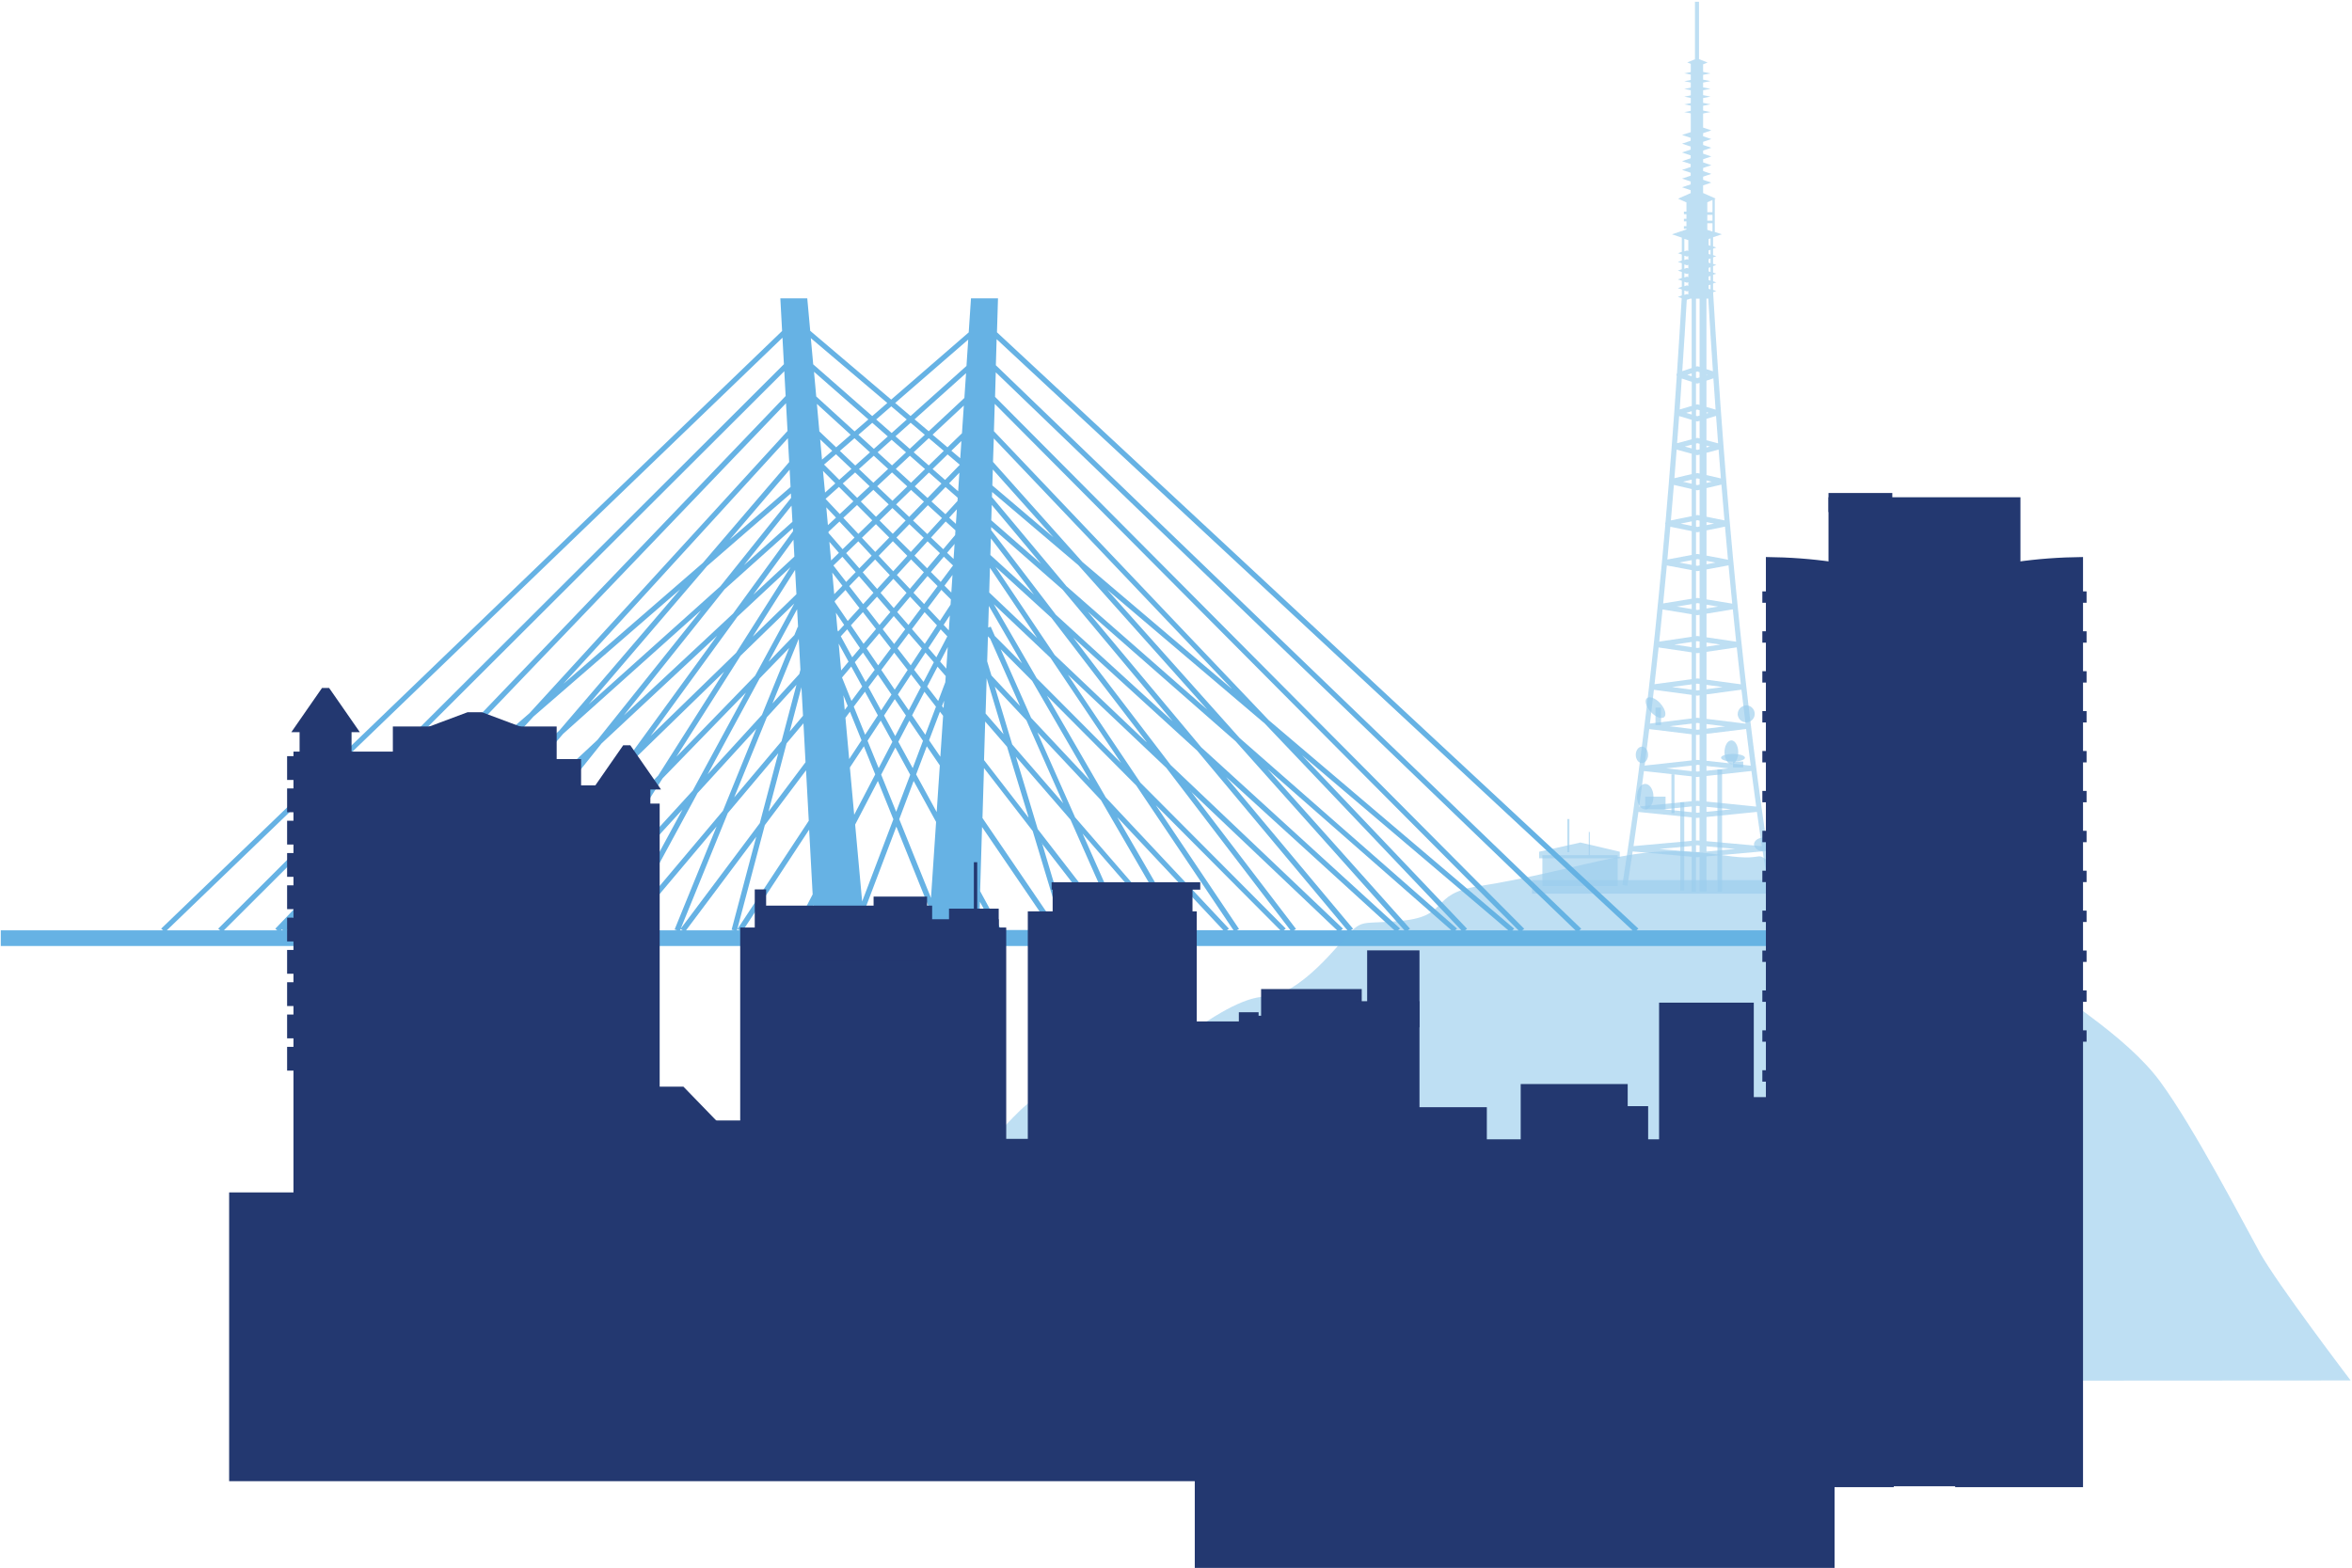 <?xml version="1.0" encoding="UTF-8"?> <svg xmlns="http://www.w3.org/2000/svg" width="1144" height="763" viewBox="0 0 1144 763" fill="none"> <path fill-rule="evenodd" clip-rule="evenodd" d="M403.44 585.58H432.73L421.32 460.23H451.23L442.86 585.58H472.14L475.91 460.23H892.05V452.61H795.92L796.92 451.78L484.92 161.66L485.42 145.14H472.28L471.18 161.7L433.47 194.4L394.09 160.95L392.65 145.14H379.55L380.41 161.01L78.38 451.8L79.38 452.61H0.38V460.23H396.64L403.44 585.58ZM470.94 165.21L470.09 178.03L442.89 202.39L435.4 196.03L470.94 165.21ZM141.24 447.82L257.52 346.98L383.05 209.66L382.31 196.16L141.24 447.82ZM274.06 332.64L341.85 273.85L383.85 224.78L383.22 213.2L274.06 332.64ZM354.85 262.64L384.52 236.9L384.07 228.5L354.85 262.64ZM399.79 223.64L404.79 219.32L398.92 213.74L399.82 223.64H399.79ZM406.67 217.64L413.75 211.5L397.33 196.5L398.54 209.88L406.67 217.6V217.64ZM415.67 209.85L422.37 204.05L395.93 180.87L397.01 192.87L415.67 209.87V209.85ZM424.27 202.39L431.58 196.05L394.38 164.5L395.54 177.25L424.22 202.39H424.27ZM433.51 197.69L426.17 204.06L433.69 210.65L441.03 204.08L433.51 197.69ZM424.26 205.69L417.53 211.53L425.04 218.38L431.81 212.31L424.26 205.69ZM415.62 213.19L408.51 219.36L416 226.47L423.16 220.06L415.62 213.19ZM406.62 221L400.82 226L408.22 233.42L414.14 228.12L406.62 220.97V221ZM384.73 240L343.86 275.44L286.28 342.68L350.38 285.22L384.78 242.22L384.67 240.05L384.73 240ZM330.86 286.7L259.48 348.6L168.32 448.33L271.93 355.53L330.86 286.7ZM242.94 362.94L139.56 452.6H162.7L161.7 451.84L242.96 362.94H242.94ZM137.64 452.6L137.13 452.12L136.67 452.6H137.64ZM469.88 181.6L469.07 193.6L451.71 209.8L444.85 203.98L469.85 181.56L469.88 181.6ZM361.88 274.93L385.44 253.83L385 245.99L361.88 274.93ZM401.25 239.67L406.3 235.15L400.3 229.09L401.3 239.67H401.25ZM442.93 205.67L435.56 212.26L442.5 218.35L449.82 211.52L442.93 205.67ZM433.68 213.95L426.87 220.05L433.87 226.41L440.68 220.06L433.68 213.95ZM424.99 221.72L417.79 228.17L424.79 234.84L431.98 228.13L424.98 221.72H424.99ZM415.92 229.85L409.92 235.2L416.92 242.2L422.99 236.55L415.93 229.85H415.92ZM408.07 236.85L401.55 242.69L408.46 250.06L415.07 243.89L408.07 236.89V236.85ZM385.61 256.97L352.42 286.7L303.42 348.05L356.58 298.48L385.73 258.42L385.65 256.97H385.61ZM340.94 296.97L273.88 357.03L195.23 448.88L290.57 359.99L340.94 296.99V296.97ZM259.53 369.88L167.27 452.52H190.44L189.44 451.79L259.57 369.88H259.53ZM165.38 452.61L164.82 452.11L164.36 452.61H165.38ZM468.8 197.29L467.9 210.76L460.84 217.62L453.6 211.47L468.8 197.29ZM366.42 289.29L386.38 270.76L385.94 262.56L366.38 289.34L366.42 289.29ZM402.69 255.47L406.62 251.81L401.9 246.81L402.69 255.5V255.47ZM451.76 213.16L444.41 220.02L451.74 226.43L459.04 219.34L451.76 213.16ZM442.56 221.72L435.72 228.11L443.1 234.84L449.93 228.19L442.56 221.72ZM433.88 229.82L426.65 236.57L434.07 243.62L441.29 236.62L433.88 229.85V229.82ZM424.81 238.28L418.7 243.99L426.07 251.4L432.27 245.4L424.81 238.31V238.28ZM416.86 245.7L410.18 251.92L417.5 259.72L424.26 253.15L416.86 245.7ZM408.34 253.7L402.98 258.7V259.27L409.84 267.19L415.64 261.54L408.29 253.71L408.34 253.7ZM384.5 275.92L358.64 300.04L316.43 358.04L358.04 317.59L384.5 275.93V275.92ZM348.76 309.29L292.6 361.67L222.38 449.51L305.62 368.59L348.76 309.29ZM279.76 373.62L194.99 452.62H218.2L217.13 451.93L279.76 373.58V373.62ZM193.15 452.62L192.54 452.1L192.09 452.62H193.15ZM467.62 214.54L467.06 222.95L462.74 219.28L467.62 214.54ZM366 309.84L387.38 289.07L386.73 277.24L366.05 309.83L366 309.84ZM404.23 272.67L408.04 268.95L403.4 263.6L404.23 272.67ZM460.94 221.03L453.61 228.16L459.68 233.48L466.85 226.1L460.94 221.1V221.03ZM451.81 229.91L444.94 236.6L451.15 242.26L457.92 235.26L451.81 229.89V229.91ZM443.13 238.34L435.87 245.41L442.22 251.46L449.4 244.06L443.13 238.34ZM434.06 247.16L427.82 253.24L434.24 259.69L440.48 253.25L434.06 247.16ZM426.06 254.99L419.24 261.61L425.71 268.51L432.53 261.51L426.06 255.01V254.99ZM417.44 263.38L411.56 269.09L417.97 276.49L423.97 270.33L417.46 263.33L417.44 263.38ZM409.74 270.86L405.37 275.11L411.55 283.11L416.2 278.33L409.74 270.87V270.86ZM386.28 293.67L360.2 319.02L328.99 368.15L367.29 328.71L386.29 293.71L386.28 293.67ZM352.22 326.77L307.71 370.06L249.47 450.06L320.14 377.29L352.2 326.8L352.22 326.77ZM296.85 380.61L222.79 452.61H246.03L244.93 451.96L296.85 380.6V380.61ZM220.98 452.61L220.32 452.07L219.88 452.61H220.98ZM373.98 321.8L386.38 308.96L388.01 304.96L388.18 305.03L387.71 296.36L373.92 321.8H373.98ZM405.76 289.06L409.76 284.95L404.81 278.57L405.76 289.06ZM466.63 229.97L461.63 235.14L466.04 239.01L466.63 230.01V229.97ZM459.88 236.97L453.06 243.97L459.85 250.15L465.72 243.73L465.82 242.15L459.88 236.94V236.97ZM451.31 245.79L444.11 253.23L451.04 259.82L458.16 252.03L451.31 245.79ZM442.31 255.02L436.01 261.51L443.01 268.51L449.29 261.63L442.29 254.99L442.31 255.02ZM434.25 263.32L427.39 270.39L434.45 277.92L441.31 270.41L434.28 263.29L434.25 263.32ZM425.63 272.2L419.63 278.43L426.63 286.53L432.79 279.79L425.67 272.2H425.63ZM417.8 280.27L413.06 285.15L419.84 293.91L424.84 288.41L417.78 280.27H417.8ZM411.26 287.01L406.02 292.41V292.84L412.32 302.1L418.05 295.82L411.22 287.01H411.26ZM383.85 315.24L369.48 330.05L344.21 376.67L370.61 347.79L383.85 315.24ZM362.79 336.94L322.28 378.67L276.46 450.82L336.94 384.62L362.79 336.94ZM313.45 387.76L250.45 452.65H273.75L272.6 452.06L313.43 387.76H313.45ZM248.71 452.65L247.99 452.08L247.57 452.65H248.71ZM375.71 342.22L388.77 327.92L389.32 325.81L388.51 310.75L375.71 342.22ZM407.65 307.22L410.59 304.01L406.59 298.07L407.36 306.63L407.69 307.22H407.65ZM465.41 247.77L461.68 251.85L464.94 254.85L465.41 247.85V247.77ZM459.98 253.7L452.84 261.52L458.79 267.18L464.57 260.32L464.72 258.01L459.98 253.7ZM451.14 263.37L444.81 270.3L450.95 276.47L457.18 269.09L451.18 263.37H451.14ZM443.14 272.16L436.23 279.73L442.57 286.48L449.36 278.41L443.14 272.16ZM434.52 281.59L428.3 288.4L434.71 295.81L440.93 288.43L434.52 281.59ZM426.57 290.29L421.45 295.89L427.76 304.05L433.06 297.78L426.57 290.29ZM419.7 297.81L413.87 304.21L420.02 313.21L426.08 306.01L419.7 297.77V297.81ZM412.08 306.15L408.96 309.56L414.52 319.77L418.3 315.3L412.08 306.15ZM387.4 333.15L372.98 348.94L357.09 387.94L380.14 360.59L387.4 333.13V333.15ZM367.89 354.51L339.25 385.86L303.81 451.23L351.63 394.46L367.89 354.46V354.51ZM331.99 393.8L278.25 452.61H301.58L300.39 452.09L331.98 393.8H331.99ZM276.54 452.61L275.71 452.01L275.33 452.61H276.54ZM384.12 355.88L390.58 348.21L389.82 334.33L384.12 355.88ZM409.12 326.17L412.72 321.89L407.93 313.11L409.12 326.17ZM464.3 264.61L460.67 268.93L463.81 271.93L464.3 264.62V264.61ZM459.05 270.85L452.78 278.29L457.55 283.09L463.55 275.09L459.06 270.82L459.05 270.85ZM451.15 280.23L444.31 288.35L449.49 293.87L456.04 285.13L451.15 280.23ZM442.67 290.29L436.39 297.75L441.85 304.04L447.95 295.91L442.67 290.29ZM434.73 299.71L429.35 306.1L434.91 313.29L440.29 306.12L434.73 299.71ZM427.66 308.1L421.49 315.43L427.12 323.69L433.33 315.42L427.66 308.1ZM419.78 317.47L415.78 322.16L421.03 331.77L425.45 325.86L419.74 317.47H419.78ZM414.03 324.28L409.56 329.6L414.15 340.99L419.37 333.99L414.03 324.23V324.28ZM390.76 351.92L382.59 361.63L373.8 394.82L391.8 370.82L390.8 351.92H390.76ZM378.6 366.36L353.97 395.6L331.11 451.77L369.57 400.46L378.57 366.36H378.6ZM348.51 402.1L305.97 452.6H329.38L328.13 452.19L348.53 402.1H348.51ZM304.3 452.6L303.39 451.98L303.05 452.6H304.3ZM410.87 345.36L412.32 343.44L410.22 338.25L410.87 345.36ZM463.29 279.71L459.39 284.92L462.72 288.27L463.29 279.71ZM457.86 286.96L451.26 295.76L457.17 302.05L462.33 294.18L462.5 291.62L457.86 286.96ZM449.73 297.8L443.56 306.02L449.81 313.24L455.74 304.24L449.74 297.83L449.73 297.8ZM442 308.1L436.54 315.4L442.96 323.69L448.37 315.45L442 308.1ZM434.95 317.52L428.65 325.92L435.18 335.53L441.47 325.95L434.95 317.52ZM427.02 328.1L422.38 334.29L428.56 345.61L433.62 337.9L426.98 328.15L427.02 328.1ZM420.71 336.51L415.27 343.76L420.79 357.45L426.98 348.01L420.71 336.51ZM413.43 346.21L411.22 349.21L413.04 369.28L419.04 360.15L413.42 346.24L413.43 346.21ZM392.01 374.8L372.01 401.42L358.46 452.6H359.82L358.69 452L393.38 399.29L392.06 374.81L392.01 374.8ZM367.83 407.05L333.69 452.6H357.14L355.84 452.33L367.84 407.05H367.83ZM332.09 452.6L331.03 451.96L330.76 452.6H332.09ZM461.98 299.42L458.98 303.99L461.5 306.67L461.99 299.42H461.98ZM457.55 306.16L451.55 315.27L455.45 319.77L460.77 309.59L457.54 306.16H457.55ZM450.13 317.48L444.62 325.85L449.2 331.76L454.2 322.19L450.13 317.48ZM443.13 328.11L436.73 337.85L442 345.56L447.9 334.27L443.13 328.11ZM435.22 340.11L429.99 348.11L435.44 358.11L440.65 348.11L435.22 340.11ZM428.38 350.58L421.96 360.37L427.38 373.69L434.05 360.89L428.38 350.58ZM420.2 363.03L413.38 373.38L415.47 396.38L425.71 376.74L420.17 363.03H420.2ZM393.56 403.61L361.4 452.61H387.64L386.44 452.11L395.27 435.11L393.56 403.56V403.61ZM460.94 314.87L457.28 321.87L460.28 325.28L460.98 314.86L460.94 314.87ZM456.02 324.3L450.95 334.03L456.33 341.03L459.79 331.9L459.99 328.9L455.99 324.31L456.02 324.3ZM449.64 336.52L443.64 348.01L450.07 357.46L455.25 343.8L449.62 336.52H449.64ZM442.31 350.58L436.94 360.88L443.94 373.69L448.94 360.39L442.27 350.58H442.31ZM435.5 363.64L428.6 376.86L435.89 394.92L442.73 376.92L435.5 363.68V363.64ZM427.01 379.91L415.94 401.16L419.34 438.57L434.53 398.57L427.01 379.96V379.91ZM395.56 440.29L389.1 452.65H396.23L395.56 440.29ZM459.21 340.87L458.21 343.46L458.96 344.46L459.2 340.9L459.21 340.87ZM457.16 346.27L451.9 360.14L457.38 368.14L458.72 348.23L457.16 346.23V346.27ZM450.79 363.07L445.6 376.76L455.6 395.06L457.12 372.35L450.8 363.07H450.79ZM444.39 379.95L437.39 398.54L452.83 436.84L455.31 399.84L444.38 379.91L444.39 379.95ZM435.98 402.14L419.89 444.57L420.63 452.65H451.74L452.39 442.84L435.98 402.14ZM794.07 452.65H768.13L769.13 451.84L484.38 177.69L484.75 165L794.04 452.61L794.07 452.65ZM766.32 452.65H740.38L741.38 451.85L483.99 193.05L484.34 181.14L766.34 452.65H766.32ZM738.58 452.65H735.58L736.49 451.79L617.08 350.34L483.44 209.77L483.84 196.48L738.58 452.61V452.65ZM598.97 334.96L526.43 273.35L482.99 224.7L483.38 213.29L599.02 334.92L598.97 334.96ZM710.83 452.61L615.17 351.98L538.56 286.92L602.94 359.03L708.71 451.76L707.79 452.61H710.83ZM633.28 367.38L713.58 451.84L712.58 452.61H733.65L633.28 367.38ZM512.38 261.4L482.67 236.16L482.9 228.39L512.38 261.39V261.4ZM683.11 452.61L600.99 360.61L529.15 297.61L584.28 363.55L680.97 451.72L680.03 452.55L683.11 452.61ZM587.3 345.29L524.49 274.94L482.55 239.33L482.48 241.82L518.72 285.18L587.3 345.29ZM616.62 374.29L685.83 451.79L684.83 452.54H705.92L616.65 374.29H616.62ZM655.38 452.61L582.29 365.18L522.03 310.18L569.38 372.15L653.22 451.8L652.22 452.61H655.38ZM570.38 350.9L516.79 286.79L482.09 256.38V257.88L513.54 299.04L570.38 350.9ZM506.38 274.29L482.38 245.64L482.15 253.1L506.38 274.29ZM596.24 377.85L658.13 451.85L657.06 452.57H678.2L596.2 377.85H596.24ZM627.67 452.57L567.29 373.57L519.38 328.19L554.69 380.76L625.4 451.76L624.4 452.56L627.67 452.57ZM557.67 360.95L511.38 300.55L484.17 275.74L512.99 318.64L557.58 360.99L557.67 360.95ZM502.91 289.3L481.96 261.9L481.71 269.98L502.91 289.3ZM579.07 384.74L630.38 451.94L629.29 452.61H650.38L578.96 384.78L579.07 384.74ZM599.98 452.57L552.64 382.11L509.22 338.46L537.85 387.94L597.76 451.81L596.76 452.57H599.98ZM545.26 371.11L510.93 320.02L483.38 293.93L504.24 329.93L545.24 371.11H545.26ZM504.51 310.45L481.51 276.24L481.15 288.24L504.5 310.41L504.51 310.45ZM562.19 391.71L602.67 451.96L601.53 452.57H622.75L562.19 391.71ZM572.25 452.57L535.52 389.29L504.57 356.29L522.92 397.63L569.92 451.89L568.92 452.62L572.25 452.57ZM530.03 379.57L502.03 331.23L486.72 315.85L501.52 349.21L530 379.57H530.03ZM497.12 322.7L480.97 294.79L480.65 305.29L481.88 304.86L483.88 309.4L497.11 322.7H497.12ZM543.42 397.54L574.94 451.99L573.75 452.54H595.02L543.42 397.54ZM544.54 452.54L520.68 398.75L494.12 368.1L504.75 403.37L542.28 451.86L541.19 452.54H544.54ZM517.15 390.81L499.25 350.45L483.86 334.04L492.33 362.16L517.15 390.81ZM496.15 343.45L481.61 310.68L480.53 309.59L480.16 321.74L482.23 328.61L496.15 343.45ZM526.53 405.45L547.21 452.06L545.98 452.5H567.3L526.53 405.5V405.45ZM516.83 452.45L502.31 404.3L478.6 373.65L477.87 397.95L514.55 451.83L513.41 452.45H516.83ZM500.25 397.45L489.82 363.29L479.19 351.02L478.63 369.78L500.16 397.61L500.25 397.45ZM488.12 357.19L479.91 329.95L479.39 347.12L488.12 357.19ZM506.82 410.11L519.38 452.29L518.1 452.6H539.48L506.73 410.29L506.82 410.11ZM511.82 452.44H485.55L486.73 451.92L476.73 433.55L477.66 402.32L511.79 452.44H511.82ZM484.11 452.44H476.19L476.61 438.68L484.11 452.44ZM380.59 164.29L381.29 177.18L106.12 451.81L107.12 452.61H81.12L380.59 164.29ZM381.47 180.55L382.13 192.65L133.89 451.83L134.89 452.61H108.89L381.46 180.61L381.47 180.55Z" fill="#66B2E4"></path> <g opacity="0.65"> <path opacity="0.65" fill-rule="evenodd" clip-rule="evenodd" d="M278.28 672.2C278.28 672.2 419.64 571.66 455.55 566C491.46 560.34 490.08 532 520.47 528.27C550.86 524.54 556.38 518.83 577.09 503.74C597.8 488.65 608.86 484.87 615.77 484.87C622.68 484.87 633.77 479.21 648.92 462.23C664.07 445.25 658.48 450.23 681.92 447.93C705.36 445.63 695.16 434.83 718.92 431.19C742.68 427.55 767.34 420.98 783 417.76C798.66 414.54 813.45 412.34 838.32 416.11C863.19 419.88 849.951 410.98 866.531 424.18C883.111 437.38 899.82 423.8 930.21 433.18C960.6 442.56 952.78 448.97 976.21 465.95C999.64 482.93 1034.21 503.69 1050.79 526.32C1067.37 548.95 1090.79 594.24 1099.13 609.32C1107.47 624.4 1143.33 671.58 1143.33 671.58L278.23 672.13L278.28 672.2Z" fill="#66B2E4"></path> <path opacity="0.65" fill-rule="evenodd" clip-rule="evenodd" d="M824.381 0.85H826.381V28.75L830.581 30.43L828.381 31.29V34.99L831.981 35.7L828.381 36.4V38.75L831.981 39.45L828.381 40.16V42.5L831.981 43.21L828.381 43.91V46.29L831.981 46.99L828.381 47.7V50.04L831.981 50.75L828.381 51.46V53.8L831.981 54.5L828.381 55.21V62.07L832.381 63.42L828.381 64.78V66.29L832.381 67.64L828.381 69V70.52L832.381 71.88L828.381 73.23V74.76L832.381 76.11L828.381 77.47V79L832.381 80.35L828.381 81.71V83.23L832.381 84.59L828.381 85.95V87.47L832.381 88.83L828.381 90.18V93.9L834.511 96.62L834.051 96.83V112.83L837.501 113.98L833.231 115.41V119.9L834.821 120.43L833.231 120.96V124.14L834.821 124.67L833.231 125.2V128.37L834.821 128.9L833.231 129.44V132.61L834.821 133.14L833.231 133.67V136.85L834.821 137.38L833.231 137.91V141.08L834.821 141.62L833.251 142.14C836.141 191.22 839.811 240.33 844.571 288.65C849.331 336.97 855.171 384.65 862.371 430.59L859.911 430.97C859.031 425.39 858.177 419.79 857.351 414.17L830.031 416.64V433.75H826.681V416.94L825.681 417.03L825.571 415.79L825.681 417.04C825.571 417.055 825.46 417.055 825.351 417.04H824.911V433.81H822.821V416.81L794.121 414.22C793.287 419.82 792.437 425.41 791.571 430.99L789.101 430.61C796.291 384.61 802.101 337.61 806.791 289.84C807.924 278.314 808.997 266.74 810.011 255.12C809.925 254.901 809.904 254.661 809.951 254.43C809.978 254.29 810.029 254.154 810.101 254.03C812.147 230.517 813.971 206.85 815.571 183.03C815.486 182.879 815.434 182.713 815.417 182.541C815.399 182.369 815.418 182.195 815.471 182.03C815.514 181.898 815.578 181.773 815.661 181.66C816.481 169.494 817.251 157.287 817.971 145.04L816.081 144.41L818.021 143.76V140.82L816.081 140.17L818.021 139.52V136.58L816.081 135.93L818.021 135.28V132.29L816.081 131.64L818.021 130.99V128.05L816.081 127.4L818.021 126.75V123.81L816.081 123.16L818.021 122.51V115.6L813.221 113.99L820.281 111.63V111.29H819.051V110.04H820.281V107.69H819.051V106.44H820.281V104.2H819.051V102.96H820.281V98.47L816.201 96.66L822.341 93.94V92.51L818.131 91.11L822.341 89.7V88.29L818.131 86.88L822.341 85.48V84.05L818.131 82.64L822.341 81.24V79.81L818.131 78.41L822.341 77V75.58L818.131 74.17L822.341 72.77V71.29L818.131 69.88L822.341 68.48V67.05L818.131 65.65L822.381 64.29V55.15L819.211 54.53L822.381 53.91V51.4L819.211 50.78L822.381 50.16V47.64L819.211 47.02L822.381 46.4V43.89L819.211 43.27L822.381 42.65V40.13L819.211 39.51L822.381 38.89V36.29L819.211 35.67L822.381 35.05V31.05L820.651 30.36L824.421 28.85V0.78L824.381 0.85ZM818.241 180.56L822.821 179.05V145.29H822.171L820.491 145.85H820.431C819.764 157.464 819.034 169.04 818.241 180.58V180.56ZM824.911 178.37L825.181 178.28C825.459 178.18 825.763 178.18 826.041 178.28L826.671 178.49V145.29H824.921V178.37H824.911ZM830.011 179.61L833.151 180.61C832.351 168.83 831.601 157.047 830.901 145.26H830.011V179.58V179.61ZM833.381 184.07L830.011 185.17V197.97L834.461 199.29C834.094 194.217 833.734 189.144 833.381 184.07ZM826.661 186.27L825.961 186.51C825.683 186.61 825.379 186.61 825.101 186.51L824.911 186.45V196.87L825.211 196.78L825.571 197.98L825.211 196.78C825.464 196.695 825.738 196.695 825.991 196.78L826.661 196.98V186.29V186.27ZM822.821 185.73L818.001 184.15C817.661 189.15 817.311 194.2 817.001 199.21L822.871 197.46V185.73H822.821ZM825.571 180.73L824.911 180.95V183.73L825.571 183.95L826.661 183.59V181.09L825.571 180.73ZM822.821 181.63L820.671 182.34L822.821 183.05V181.63ZM830.011 182.49L830.471 182.34L830.011 182.19V182.49ZM834.681 202.34L830.011 203.74V214.17L835.681 215.68C835.341 211.24 835.007 206.794 834.681 202.34ZM826.681 204.73L825.951 204.95L825.591 203.75L825.951 204.95C825.698 205.036 825.424 205.036 825.171 204.95L824.931 204.88V213.19L825.271 213.09C825.505 213.015 825.756 213.015 825.991 213.09L826.681 213.27V204.72V204.73ZM822.841 204.24L816.731 202.42C816.411 206.82 816.077 211.217 815.731 215.61L822.811 213.72V204.29L822.841 204.24ZM825.591 199.24L824.931 199.43V202.29L825.591 202.48L826.681 202.16V199.57L825.591 199.25V199.24ZM822.841 200.05L820.151 200.86L822.841 201.66V200.05ZM830.031 201.15L831.031 200.86L830.031 200.56V201.15ZM835.941 218.7L830.031 220.28V231.11L837.031 232.75C836.651 228.07 836.271 223.39 835.921 218.75L835.941 218.7ZM826.681 221.17L825.911 221.37C825.672 221.441 825.419 221.441 825.181 221.37L824.931 221.3V230.29L825.301 230.2C825.51 230.145 825.731 230.145 825.941 230.2L826.681 230.37V221.22V221.17ZM822.841 220.73L815.511 218.73C815.164 223.397 814.801 228.03 814.421 232.63L822.841 230.63V220.63V220.73ZM825.591 215.61L824.931 215.78V218.69L825.591 218.87L826.681 218.58V215.9L825.591 215.61ZM822.841 216.34L819.461 217.24L822.841 218.14V216.34ZM830.031 217.69L831.721 217.24L830.031 216.79V217.69ZM837.291 235.75L830.031 237.45V251.38L838.771 253.16C838.264 247.36 837.771 241.557 837.291 235.75ZM826.681 238.29L825.871 238.48C825.664 238.535 825.447 238.535 825.241 238.48L824.931 238.4V250.68L825.341 250.6L825.591 251.82L825.341 250.59C825.538 250.54 825.744 250.54 825.941 250.59L826.681 250.74V238.29ZM822.841 237.91L814.171 235.91C813.691 241.67 813.204 247.427 812.711 253.18L822.841 251.12V237.94V237.91ZM825.591 232.7L824.931 232.85V235.85L825.591 236.01L826.681 235.75V232.98L825.591 232.73V232.7ZM822.841 233.34L818.581 234.34L822.841 235.34V233.34ZM830.031 234.94L832.591 234.34L830.031 233.74V234.94ZM839.031 256.2L830.031 258.03V270.29L840.481 272.29C839.987 266.957 839.504 261.607 839.031 256.24V256.2ZM826.681 258.71L825.841 258.89L825.591 257.66L825.841 258.89C825.644 258.941 825.437 258.941 825.241 258.89L824.931 258.83V269.62L825.361 269.54L825.591 270.77L825.361 269.54C825.541 269.495 825.73 269.495 825.911 269.54L826.681 269.68V258.68V258.71ZM822.841 258.38L812.441 256.26C811.971 261.58 811.501 266.89 811.001 272.2L822.841 269.98V258.38ZM825.591 253.08L824.931 253.22V256.22L825.591 256.36L826.681 256.13V253.29L825.591 253.06V253.08ZM822.841 253.64L817.471 254.74L822.841 255.83V253.64ZM830.031 255.48L833.711 254.74L830.031 253.99V255.48ZM840.741 275.03L830.031 277.03V291.6L842.551 293.67C842.391 292.1 842.241 290.54 842.091 288.98C841.631 284.34 841.181 279.68 840.741 274.98V275.03ZM826.681 277.66L825.821 277.82L825.591 276.59L825.821 277.82C825.64 277.866 825.451 277.866 825.271 277.82L824.931 277.76V291L825.381 290.92C825.545 290.885 825.716 290.885 825.881 290.92L826.681 291.05V277.66ZM822.841 277.35L810.741 275.09C810.267 280.11 809.784 285.11 809.291 290.09C809.181 291.25 809.061 292.41 808.951 293.57L822.841 291.28V277.28V277.35ZM825.591 272.01L824.931 272.14V275.14L825.591 275.27L826.681 275.06V272.17L825.591 271.96V272.01ZM822.841 272.52L816.751 273.66L822.841 274.8V272.52ZM830.031 274.52L834.431 273.69L830.031 272.87V274.52ZM842.831 296.44L830.031 298.55V310.04L844.461 312.18C843.901 306.94 843.357 301.694 842.831 296.44ZM826.681 299.11L825.791 299.25C825.626 299.285 825.455 299.285 825.291 299.25L824.931 299.19V309.5L825.401 309.43C825.546 309.405 825.695 309.405 825.841 309.43L826.681 309.56V299.12V299.11ZM822.841 298.83L808.661 296.49C808.141 301.71 807.604 306.924 807.051 312.13L822.841 309.79V298.79V298.83ZM825.591 293.43L824.931 293.54V296.64L825.591 296.75L826.681 296.57V293.57L825.591 293.39V293.43ZM822.841 293.89L815.541 295.09L822.841 296.3V293.89ZM830.031 296.02L835.641 295.09L830.031 294.16V296.02ZM844.751 314.93L830.031 317.11V330.65L846.741 332.91C846.074 326.91 845.407 320.91 844.741 314.91L844.751 314.93ZM826.681 317.61L825.771 317.74C825.628 317.765 825.483 317.765 825.341 317.74L824.931 317.68V330.15L825.421 330.08C825.563 330.055 825.708 330.055 825.851 330.08L826.681 330.19V317.61ZM822.841 317.36L806.751 314.98C806.084 320.98 805.417 326.94 804.751 332.86L822.821 330.42V317.29L822.841 317.36ZM825.591 311.92L824.931 312.01V315.14L825.591 315.23L826.681 315.08V312.08L825.591 311.92ZM822.841 312.32L814.381 313.58L822.841 314.83V312.29V312.32ZM830.031 314.58L836.801 313.58L830.031 312.58V314.58ZM847.031 335.52L830.031 337.82V349.72L849.031 352.05C848.364 346.55 847.697 341.04 847.031 335.52ZM826.671 338.27L825.741 338.4C825.602 338.425 825.459 338.425 825.321 338.4L824.921 338.34V349.27L825.421 349.21C825.537 349.195 825.654 349.195 825.771 349.21L826.671 349.32V338.32V338.27ZM822.831 338.05L804.451 335.57C803.817 341.064 803.171 346.544 802.511 352.01L822.831 349.52V338.05ZM825.581 332.57L824.921 332.66V335.81L825.581 335.9L826.671 335.75V332.75L825.581 332.6V332.57ZM822.831 332.94L813.261 334.24L822.831 335.53V332.94ZM830.021 335.3L837.891 334.24L830.021 333.17V335.3ZM849.301 354.65L830.021 357.01V370.12L851.541 372.5C850.774 366.567 850.027 360.617 849.301 354.65ZM826.671 357.42L825.731 357.54C825.614 357.555 825.497 357.555 825.381 357.54L824.921 357.49V369.7H825.441C825.557 369.685 825.674 369.685 825.791 369.7L826.671 369.8V357.48V357.42ZM822.831 357.22L802.181 354.69C801.461 360.63 800.714 366.554 799.941 372.46L822.831 369.93V357.22ZM825.581 351.7L824.921 351.79V354.95L825.581 355.03L826.671 354.9V351.84L825.581 351.7ZM822.831 352.04L812.011 353.29L822.841 354.62V351.96L822.831 352.04ZM830.021 354.49L839.151 353.37L830.021 352.25V354.49ZM851.881 375.08L830.021 377.5V389.96L854.201 392.4C853.407 386.64 852.634 380.867 851.881 375.08ZM826.671 377.87L825.671 377.97C825.554 377.985 825.437 377.985 825.321 377.97H824.881V389.64L825.411 389.58C825.526 389.56 825.645 389.56 825.761 389.58L826.631 389.67V377.92L826.671 377.87ZM822.831 377.69L799.601 375.11C798.841 380.877 798.067 386.627 797.281 392.36L822.831 389.79V377.69ZM825.581 372.14L824.921 372.21V375.29L825.581 375.36L826.671 375.24V372.15L825.581 372.03V372.14ZM822.831 372.44L810.521 373.81L822.831 375.17V372.44ZM830.021 374.98L840.631 373.81L830.021 372.63V374.98ZM854.551 394.98L830.021 397.45V409.23L856.941 411.66C856.127 406.12 855.331 400.56 854.551 394.98ZM826.671 397.79L825.671 397.89C825.554 397.905 825.437 397.905 825.321 397.89H824.891V408.89H825.431L825.551 410.14L825.431 408.89C825.543 408.875 825.658 408.875 825.771 408.89L826.641 408.97V397.69L826.671 397.79ZM822.831 397.63L796.911 395.01C796.144 400.57 795.351 406.11 794.531 411.63L822.831 409.07V397.63ZM825.581 392.05L824.921 392.11V395.32L825.581 395.39L826.671 395.28V392.16L825.581 392.05ZM822.831 392.33L809.031 393.72L822.831 395.12V392.33ZM830.021 394.94L842.131 393.72L830.021 392.5V394.94ZM830.021 411.73V414.27L844.021 413L830.021 411.73ZM826.671 414.57V411.29L825.581 411.19L824.921 411.25V414.47L825.581 414.53L826.671 414.43V414.57ZM822.831 414.42V411.58L807.111 413L822.831 414.42ZM831.991 115.97L831.051 116.28V119.28L831.991 119.6V115.94V115.97ZM831.991 121.51L831.051 121.82V123.55L831.991 123.86V121.51ZM831.991 125.75L831.051 126.06V127.79L831.991 128.1V125.75ZM831.991 129.99L831.051 130.3V132.03L831.991 132.34V129.99ZM831.991 134.23L831.051 134.54V136.26L831.991 136.57V134.23ZM831.991 138.46L831.051 138.77V140.5L831.991 140.81V138.46ZM819.261 143.46L820.501 143.05L821.191 143.29V141.53L820.501 141.77L819.261 141.35V143.29V143.46ZM819.261 139.23L820.501 138.82L821.191 139.05V137.3L820.501 137.53L819.261 137.12V139.23ZM819.261 134.99L820.501 134.58L821.191 134.81V133.06L820.501 133.29L819.261 132.88V134.99ZM819.261 130.76L820.501 130.34L821.191 130.57V128.82L820.501 129.05L819.261 128.64V130.76ZM819.261 126.52L820.501 126.1L821.191 126.33V124.59L820.501 124.82L819.261 124.41V126.52ZM819.261 122.28L820.501 121.87L821.191 122.1V116.84L819.261 116.19V122.28ZM830.421 107.36H832.941V104.5H830.421V107.36ZM832.941 108.61H830.421V111.81L832.941 112.65V108.65V108.61ZM830.421 103.25H832.941V97.29L830.421 98.4V103.07V103.25Z" fill="#66B2E4"></path> <path opacity="0.65" fill-rule="evenodd" clip-rule="evenodd" d="M849.67 343.16C850.472 343.224 851.238 343.521 851.874 344.013C852.511 344.506 852.99 345.173 853.253 345.934C853.516 346.694 853.551 347.515 853.356 348.295C853.16 349.076 852.741 349.782 852.15 350.328C851.559 350.874 850.821 351.236 850.028 351.37C849.235 351.503 848.419 351.403 847.682 351.081C846.945 350.758 846.317 350.228 845.877 349.555C845.436 348.882 845.201 348.095 845.2 347.29C845.247 346.151 845.744 345.076 846.582 344.302C847.42 343.527 848.53 343.117 849.67 343.16Z" fill="#66B2E4"></path> <path opacity="0.65" fill-rule="evenodd" clip-rule="evenodd" d="M807.5 342.131C809.84 344.661 810.72 347.661 809.5 348.831C808.28 350.001 805.31 348.911 802.97 346.381C800.63 343.851 799.75 340.851 801.02 339.681C802.29 338.511 805.21 339.601 807.55 342.131H807.5Z" fill="#66B2E4"></path> <path opacity="0.65" fill-rule="evenodd" clip-rule="evenodd" d="M798.631 363.23C800.311 363.23 801.631 365 801.631 367.23C801.631 369.46 800.271 371.23 798.631 371.23C796.991 371.23 795.631 369.46 795.631 367.23C795.631 365 796.981 363.23 798.631 363.23Z" fill="#66B2E4"></path> <path opacity="0.65" fill-rule="evenodd" clip-rule="evenodd" d="M800.23 381.351C802.42 381.351 804.23 384.131 804.23 387.561C804.23 390.991 802.45 393.771 800.23 393.771C798.01 393.771 796.23 390.991 796.23 387.561C796.23 384.131 798.01 381.351 800.23 381.351Z" fill="#66B2E4"></path> <path opacity="0.65" fill-rule="evenodd" clip-rule="evenodd" d="M858.021 407.44C860.721 407.44 862.911 408.95 862.911 410.81C862.911 412.67 860.721 414.19 858.021 414.19C855.321 414.19 853.131 412.68 853.131 410.81C853.131 408.94 855.321 407.44 858.021 407.44Z" fill="#66B2E4"></path> <path opacity="0.65" fill-rule="evenodd" clip-rule="evenodd" d="M842.921 366.78C846.141 366.78 848.741 367.6 848.741 368.63C848.741 369.66 846.141 370.49 842.921 370.49C839.701 370.49 837.101 369.66 837.101 368.63C837.101 367.6 839.711 366.78 842.921 366.78Z" fill="#66B2E4"></path> <path opacity="0.65" fill-rule="evenodd" clip-rule="evenodd" d="M842.131 360.2C843.971 360.2 845.471 362.78 845.471 365.97C845.471 369.16 843.971 371.75 842.131 371.75C840.291 371.75 838.791 369.16 838.791 365.97C838.791 362.78 840.281 360.2 842.131 360.2Z" fill="#66B2E4"></path> <path opacity="0.65" fill-rule="evenodd" clip-rule="evenodd" d="M805.221 344.25H807.911V352.77H805.221V344.25Z" fill="#66B2E4"></path> <path opacity="0.65" fill-rule="evenodd" clip-rule="evenodd" d="M842.92 370.49H847.9V373.35H842.92V370.49Z" fill="#66B2E4"></path> <path opacity="0.65" fill-rule="evenodd" clip-rule="evenodd" d="M800.23 387.561H810.111V393.72H800.23V387.561Z" fill="#66B2E4"></path> <path opacity="0.65" fill-rule="evenodd" clip-rule="evenodd" d="M814.46 376.68H812.98V395.62H814.46V376.68Z" fill="#66B2E4"></path> <path opacity="0.65" fill-rule="evenodd" clip-rule="evenodd" d="M835.341 374.32H837.611V433.75H835.341V374.32Z" fill="#66B2E4"></path> <path opacity="0.65" fill-rule="evenodd" clip-rule="evenodd" d="M817.28 390.28H819.22V433.25H817.28V390.28Z" fill="#66B2E4"></path> <path opacity="0.65" fill-rule="evenodd" clip-rule="evenodd" d="M745.15 428.18H930.811V434.76H745.15V428.18Z" fill="#66B2E4"></path> <path opacity="0.65" fill-rule="evenodd" clip-rule="evenodd" d="M750.211 416.03H786.831V431.06H750.211V416.03Z" fill="#66B2E4"></path> <path opacity="0.65" fill-rule="evenodd" clip-rule="evenodd" d="M748.61 414.37L768.72 409.88L787.86 414.37V417.54H748.61V414.37Z" fill="#66B2E4"></path> <path opacity="0.65" fill-rule="evenodd" clip-rule="evenodd" d="M762.311 398.46H763.351V414.6H762.311V398.46Z" fill="#66B2E4"></path> <path opacity="0.65" fill-rule="evenodd" clip-rule="evenodd" d="M772.78 404.74H773.3V416.03H772.78V404.74Z" fill="#66B2E4"></path> <path opacity="0.65" fill-rule="evenodd" clip-rule="evenodd" d="M871.07 415.93H912.11V429.64H871.07V415.93Z" fill="#66B2E4"></path> <path opacity="0.65" fill-rule="evenodd" clip-rule="evenodd" d="M869.801 414.84L874.701 410.22L897.311 409.93L913.201 414.84V417.2H869.801V414.84Z" fill="#66B2E4"></path> <path opacity="0.65" fill-rule="evenodd" clip-rule="evenodd" d="M900.851 411.57H912.2V412.39H900.851V411.57Z" fill="#66B2E4"></path> <path opacity="0.65" fill-rule="evenodd" clip-rule="evenodd" d="M910.121 411.57H908.48V414.66H910.121V411.57Z" fill="#66B2E4"></path> <path opacity="0.65" fill-rule="evenodd" clip-rule="evenodd" d="M903.73 406.76C904.24 406.793 904.73 406.975 905.138 407.283C905.546 407.59 905.855 408.011 906.027 408.492C906.199 408.973 906.227 409.494 906.107 409.991C905.987 410.488 905.724 410.939 905.35 411.288C904.977 411.637 904.51 411.869 904.006 411.956C903.502 412.043 902.984 411.981 902.516 411.777C902.047 411.573 901.648 411.237 901.368 410.809C901.088 410.381 900.94 409.881 900.94 409.37C900.967 408.655 901.275 407.979 901.797 407.49C902.32 407.001 903.015 406.738 903.73 406.76Z" fill="#66B2E4"></path> <path opacity="0.65" fill-rule="evenodd" clip-rule="evenodd" d="M910.381 406.76C910.891 406.794 911.38 406.975 911.788 407.283C912.196 407.591 912.505 408.011 912.678 408.492C912.85 408.974 912.877 409.495 912.757 409.991C912.637 410.488 912.374 410.939 912.001 411.288C911.627 411.637 911.16 411.87 910.656 411.957C910.153 412.044 909.635 411.981 909.166 411.777C908.697 411.574 908.298 411.237 908.018 410.809C907.739 410.382 907.59 409.881 907.591 409.37C907.602 409.016 907.684 408.667 907.83 408.344C907.977 408.021 908.186 407.73 908.445 407.487C908.704 407.245 909.008 407.056 909.34 406.931C909.673 406.806 910.026 406.748 910.381 406.76Z" fill="#66B2E4"></path> </g> <path fill-rule="evenodd" clip-rule="evenodd" d="M320.86 390.94H280.11V592.24H320.86V390.94Z" fill="#233870"></path> <path fill-rule="evenodd" clip-rule="evenodd" d="M142.74 365.65H210.64V591.77H142.74V365.65Z" fill="#233870"></path> <path fill-rule="evenodd" clip-rule="evenodd" d="M191.08 353.43H270.76V383.62H191.08V353.43Z" fill="#233870"></path> <path fill-rule="evenodd" clip-rule="evenodd" d="M205.11 369.29H282.64V417.68H205.11V369.29Z" fill="#233870"></path> <path fill-rule="evenodd" clip-rule="evenodd" d="M316.33 382.07H280.11V397.36H316.33V382.07Z" fill="#233870"></path> <path fill-rule="evenodd" clip-rule="evenodd" d="M145.721 354.78H170.991V369.11H145.721V354.78Z" fill="#233870"></path> <path fill-rule="evenodd" clip-rule="evenodd" d="M160.081 334.69L166.7 344.2L175.031 356.21H158.351H141.69L150.021 344.2L156.63 334.69H160.081Z" fill="#233870"></path> <path fill-rule="evenodd" clip-rule="evenodd" d="M306.571 362.561L313.181 372.08L321.511 384.08H304.851H288.181L296.511 372.08L303.131 362.561H306.571Z" fill="#233870"></path> <path fill-rule="evenodd" clip-rule="evenodd" d="M234.401 346.49L247.731 351.47L264.531 357.77H230.911H197.301L214.111 351.47L227.431 346.49H234.401Z" fill="#233870"></path> <path fill-rule="evenodd" clip-rule="evenodd" d="M139.65 367.86H146.44V379.44H139.65V367.86Z" fill="#233870"></path> <path fill-rule="evenodd" clip-rule="evenodd" d="M139.65 383.57H146.44V395.15H139.65V383.57Z" fill="#233870"></path> <path fill-rule="evenodd" clip-rule="evenodd" d="M139.65 399.28H146.44V410.86H139.65V399.28Z" fill="#233870"></path> <path fill-rule="evenodd" clip-rule="evenodd" d="M139.65 415H146.44V426.57H139.65V415Z" fill="#233870"></path> <path fill-rule="evenodd" clip-rule="evenodd" d="M139.65 430.71H146.44V442.29H139.65V430.71Z" fill="#233870"></path> <path fill-rule="evenodd" clip-rule="evenodd" d="M139.65 446.43H146.44V458H139.65V446.43Z" fill="#233870"></path> <path fill-rule="evenodd" clip-rule="evenodd" d="M139.65 462.14H146.44V473.72H139.65V462.14Z" fill="#233870"></path> <path fill-rule="evenodd" clip-rule="evenodd" d="M139.65 477.851H146.44V489.43H139.65V477.851Z" fill="#233870"></path> <path fill-rule="evenodd" clip-rule="evenodd" d="M139.65 493.561H146.44V505.14H139.65V493.561Z" fill="#233870"></path> <path fill-rule="evenodd" clip-rule="evenodd" d="M139.65 509.28H146.44V520.85H139.65V509.28Z" fill="#233870"></path> <path fill-rule="evenodd" clip-rule="evenodd" d="M499.92 443.37H582.09V583.29H499.92V443.37Z" fill="#233870"></path> <path fill-rule="evenodd" clip-rule="evenodd" d="M511.5 432.81H583.79V429.21H511.5V432.81Z" fill="#233870"></path> <path fill-rule="evenodd" clip-rule="evenodd" d="M580.02 430.561H512V457.561H580.02V430.561Z" fill="#233870"></path> <path fill-rule="evenodd" clip-rule="evenodd" d="M580.271 496.92H648.791V567.78H580.271V496.92Z" fill="#233870"></path> <path fill-rule="evenodd" clip-rule="evenodd" d="M613.391 481.17H662.341V579.24H613.391V481.17Z" fill="#233870"></path> <path fill-rule="evenodd" clip-rule="evenodd" d="M689.441 512.43H639.511V577.45H689.441V512.43Z" fill="#233870"></path> <path fill-rule="evenodd" clip-rule="evenodd" d="M360.03 451.23H489.42V577.061H360.03V451.23Z" fill="#233870"></path> <path fill-rule="evenodd" clip-rule="evenodd" d="M367.11 432.69H372.64V458.031H367.11V432.69Z" fill="#233870"></path> <path fill-rule="evenodd" clip-rule="evenodd" d="M370.19 440.58H453.39V467.4H370.19V440.58Z" fill="#233870"></path> <path fill-rule="evenodd" clip-rule="evenodd" d="M424.91 436.18H450.93V444.81H424.91V436.18Z" fill="#233870"></path> <path fill-rule="evenodd" clip-rule="evenodd" d="M446.221 447.2H485.771V460.97H446.221V447.2Z" fill="#233870"></path> <path fill-rule="evenodd" clip-rule="evenodd" d="M461.591 442.05H485.771V460.97H461.591V442.05Z" fill="#233870"></path> <path fill-rule="evenodd" clip-rule="evenodd" d="M475.321 419.46H473.681V451.51H475.321V419.46Z" fill="#233870"></path> <path fill-rule="evenodd" clip-rule="evenodd" d="M309.271 545.101H411.13V594.45H309.271V545.101Z" fill="#233870"></path> <path fill-rule="evenodd" clip-rule="evenodd" d="M312.971 528.66H332.421L351.861 548.71H312.971V528.66Z" fill="#233870"></path> <path fill-rule="evenodd" clip-rule="evenodd" d="M111.45 580.101H692.04V720.581H111.45V580.101Z" fill="#233870"></path> <path fill-rule="evenodd" clip-rule="evenodd" d="M695.2 554.05H290.9V614.84H695.2V554.05Z" fill="#233870"></path> <path fill-rule="evenodd" clip-rule="evenodd" d="M184.87 398.36H308.28V602.55H184.87V398.36Z" fill="#233870"></path> <path fill-rule="evenodd" clip-rule="evenodd" d="M690.43 487.08H658.98V619.28H690.43V487.08Z" fill="#233870"></path> <path fill-rule="evenodd" clip-rule="evenodd" d="M607.71 512.54H676.29V633.42H607.71V512.54Z" fill="#233870"></path> <path fill-rule="evenodd" clip-rule="evenodd" d="M633.871 501.22H594.931V583.22H633.871V501.22Z" fill="#233870"></path> <path fill-rule="evenodd" clip-rule="evenodd" d="M664.971 462.34H690.431V499.81H664.971V462.34Z" fill="#233870"></path> <path fill-rule="evenodd" clip-rule="evenodd" d="M853.031 487.78H806.971V587.09H853.031V487.78Z" fill="#233870"></path> <path fill-rule="evenodd" clip-rule="evenodd" d="M845.25 533.74H875.66V575.27H845.25V533.74Z" fill="#233870"></path> <path fill-rule="evenodd" clip-rule="evenodd" d="M860.811 520.311H902.521V669.621H860.811V520.311Z" fill="#233870"></path> <path fill-rule="evenodd" clip-rule="evenodd" d="M638.11 494.15H607.71V512.541H638.11V494.15Z" fill="#233870"></path> <path fill-rule="evenodd" clip-rule="evenodd" d="M581.131 525.26H564.341V562.89H581.131V525.26Z" fill="#233870"></path> <path fill-rule="evenodd" clip-rule="evenodd" d="M581.13 554.271H892.32V762.771H581.13V554.271Z" fill="#233870"></path> <path fill-rule="evenodd" clip-rule="evenodd" d="M564.341 544.07H633.871V583.22H564.341V544.07Z" fill="#233870"></path> <path fill-rule="evenodd" clip-rule="evenodd" d="M668.53 538.65H723.19V595.031H668.53V538.65Z" fill="#233870"></path> <path fill-rule="evenodd" clip-rule="evenodd" d="M739.66 527.38H791.7V601.11H739.66V527.38Z" fill="#233870"></path> <path fill-rule="evenodd" clip-rule="evenodd" d="M801.65 538.14H780.32V578.38H801.65V538.14Z" fill="#233870"></path> <path fill-rule="evenodd" clip-rule="evenodd" d="M622.91 490.851H642.74V516.98H622.91V490.851Z" fill="#233870"></path> <path fill-rule="evenodd" clip-rule="evenodd" d="M602.57 492.45H612.17V509.34H602.57V492.45Z" fill="#233870"></path> <path fill-rule="evenodd" clip-rule="evenodd" d="M950.971 280.16C969.417 274.254 990.151 271.197 1013.17 270.99V723.51H950.971V280.16Z" fill="#233870"></path> <path fill-rule="evenodd" clip-rule="evenodd" d="M1011.17 287.7H1014.9V293.24H1011.17V287.7Z" fill="#233870"></path> <path fill-rule="evenodd" clip-rule="evenodd" d="M1011.17 307.11H1014.9V312.65H1011.17V307.11Z" fill="#233870"></path> <path fill-rule="evenodd" clip-rule="evenodd" d="M1011.17 326.53H1014.9V332.06H1011.17V326.53Z" fill="#233870"></path> <path fill-rule="evenodd" clip-rule="evenodd" d="M1011.17 345.93H1014.9V351.48H1011.17V345.93Z" fill="#233870"></path> <path fill-rule="evenodd" clip-rule="evenodd" d="M1011.17 365.35H1014.9V370.9H1011.17V365.35Z" fill="#233870"></path> <path fill-rule="evenodd" clip-rule="evenodd" d="M1011.17 384.771H1014.9V390.301H1011.17V384.771Z" fill="#233870"></path> <path fill-rule="evenodd" clip-rule="evenodd" d="M1011.17 404.18H1014.9V409.72H1011.17V404.18Z" fill="#233870"></path> <path fill-rule="evenodd" clip-rule="evenodd" d="M1011.17 423.59H1014.9V429.13H1011.17V423.59Z" fill="#233870"></path> <path fill-rule="evenodd" clip-rule="evenodd" d="M1011.17 443.01H1014.9V448.54H1011.17V443.01Z" fill="#233870"></path> <path fill-rule="evenodd" clip-rule="evenodd" d="M1011.17 462.42H1014.9V467.96H1011.17V462.42Z" fill="#233870"></path> <path fill-rule="evenodd" clip-rule="evenodd" d="M1011.17 481.83H1014.9V487.38H1011.17V481.83Z" fill="#233870"></path> <path fill-rule="evenodd" clip-rule="evenodd" d="M1011.17 501.25H1014.9V506.78H1011.17V501.25Z" fill="#233870"></path> <path fill-rule="evenodd" clip-rule="evenodd" d="M921.12 280.16C902.667 274.254 881.933 271.197 858.92 270.99V723.51H921.12V280.16Z" fill="#233870"></path> <path fill-rule="evenodd" clip-rule="evenodd" d="M860.93 287.7H857.2V293.24H860.93V287.7Z" fill="#233870"></path> <path fill-rule="evenodd" clip-rule="evenodd" d="M860.93 307.11H857.2V312.65H860.93V307.11Z" fill="#233870"></path> <path fill-rule="evenodd" clip-rule="evenodd" d="M860.93 326.53H857.2V332.06H860.93V326.53Z" fill="#233870"></path> <path fill-rule="evenodd" clip-rule="evenodd" d="M860.93 345.93H857.2V351.48H860.93V345.93Z" fill="#233870"></path> <path fill-rule="evenodd" clip-rule="evenodd" d="M860.93 365.35H857.2V370.9H860.93V365.35Z" fill="#233870"></path> <path fill-rule="evenodd" clip-rule="evenodd" d="M860.93 384.771H857.2V390.301H860.93V384.771Z" fill="#233870"></path> <path fill-rule="evenodd" clip-rule="evenodd" d="M860.93 404.18H857.2V409.72H860.93V404.18Z" fill="#233870"></path> <path fill-rule="evenodd" clip-rule="evenodd" d="M860.93 423.59H857.2V429.13H860.93V423.59Z" fill="#233870"></path> <path fill-rule="evenodd" clip-rule="evenodd" d="M860.93 443.01H857.2V448.54H860.93V443.01Z" fill="#233870"></path> <path fill-rule="evenodd" clip-rule="evenodd" d="M860.93 462.42H857.2V467.96H860.93V462.42Z" fill="#233870"></path> <path fill-rule="evenodd" clip-rule="evenodd" d="M860.93 481.83H857.2V487.38H860.93V481.83Z" fill="#233870"></path> <path fill-rule="evenodd" clip-rule="evenodd" d="M860.93 501.25H857.2V506.78H860.93V501.25Z" fill="#233870"></path> <path fill-rule="evenodd" clip-rule="evenodd" d="M860.93 520.66H857.2V526.2H860.93V520.66Z" fill="#233870"></path> <path fill-rule="evenodd" clip-rule="evenodd" d="M860.93 540.07H857.2V545.61H860.93V540.07Z" fill="#233870"></path> <path fill-rule="evenodd" clip-rule="evenodd" d="M889.37 241.91H982.73V723.06H889.37V241.91Z" fill="#233870"></path> <path fill-rule="evenodd" clip-rule="evenodd" d="M889.37 239.84H920.41V249.12H889.37V239.84Z" fill="#233870"></path> </svg> 